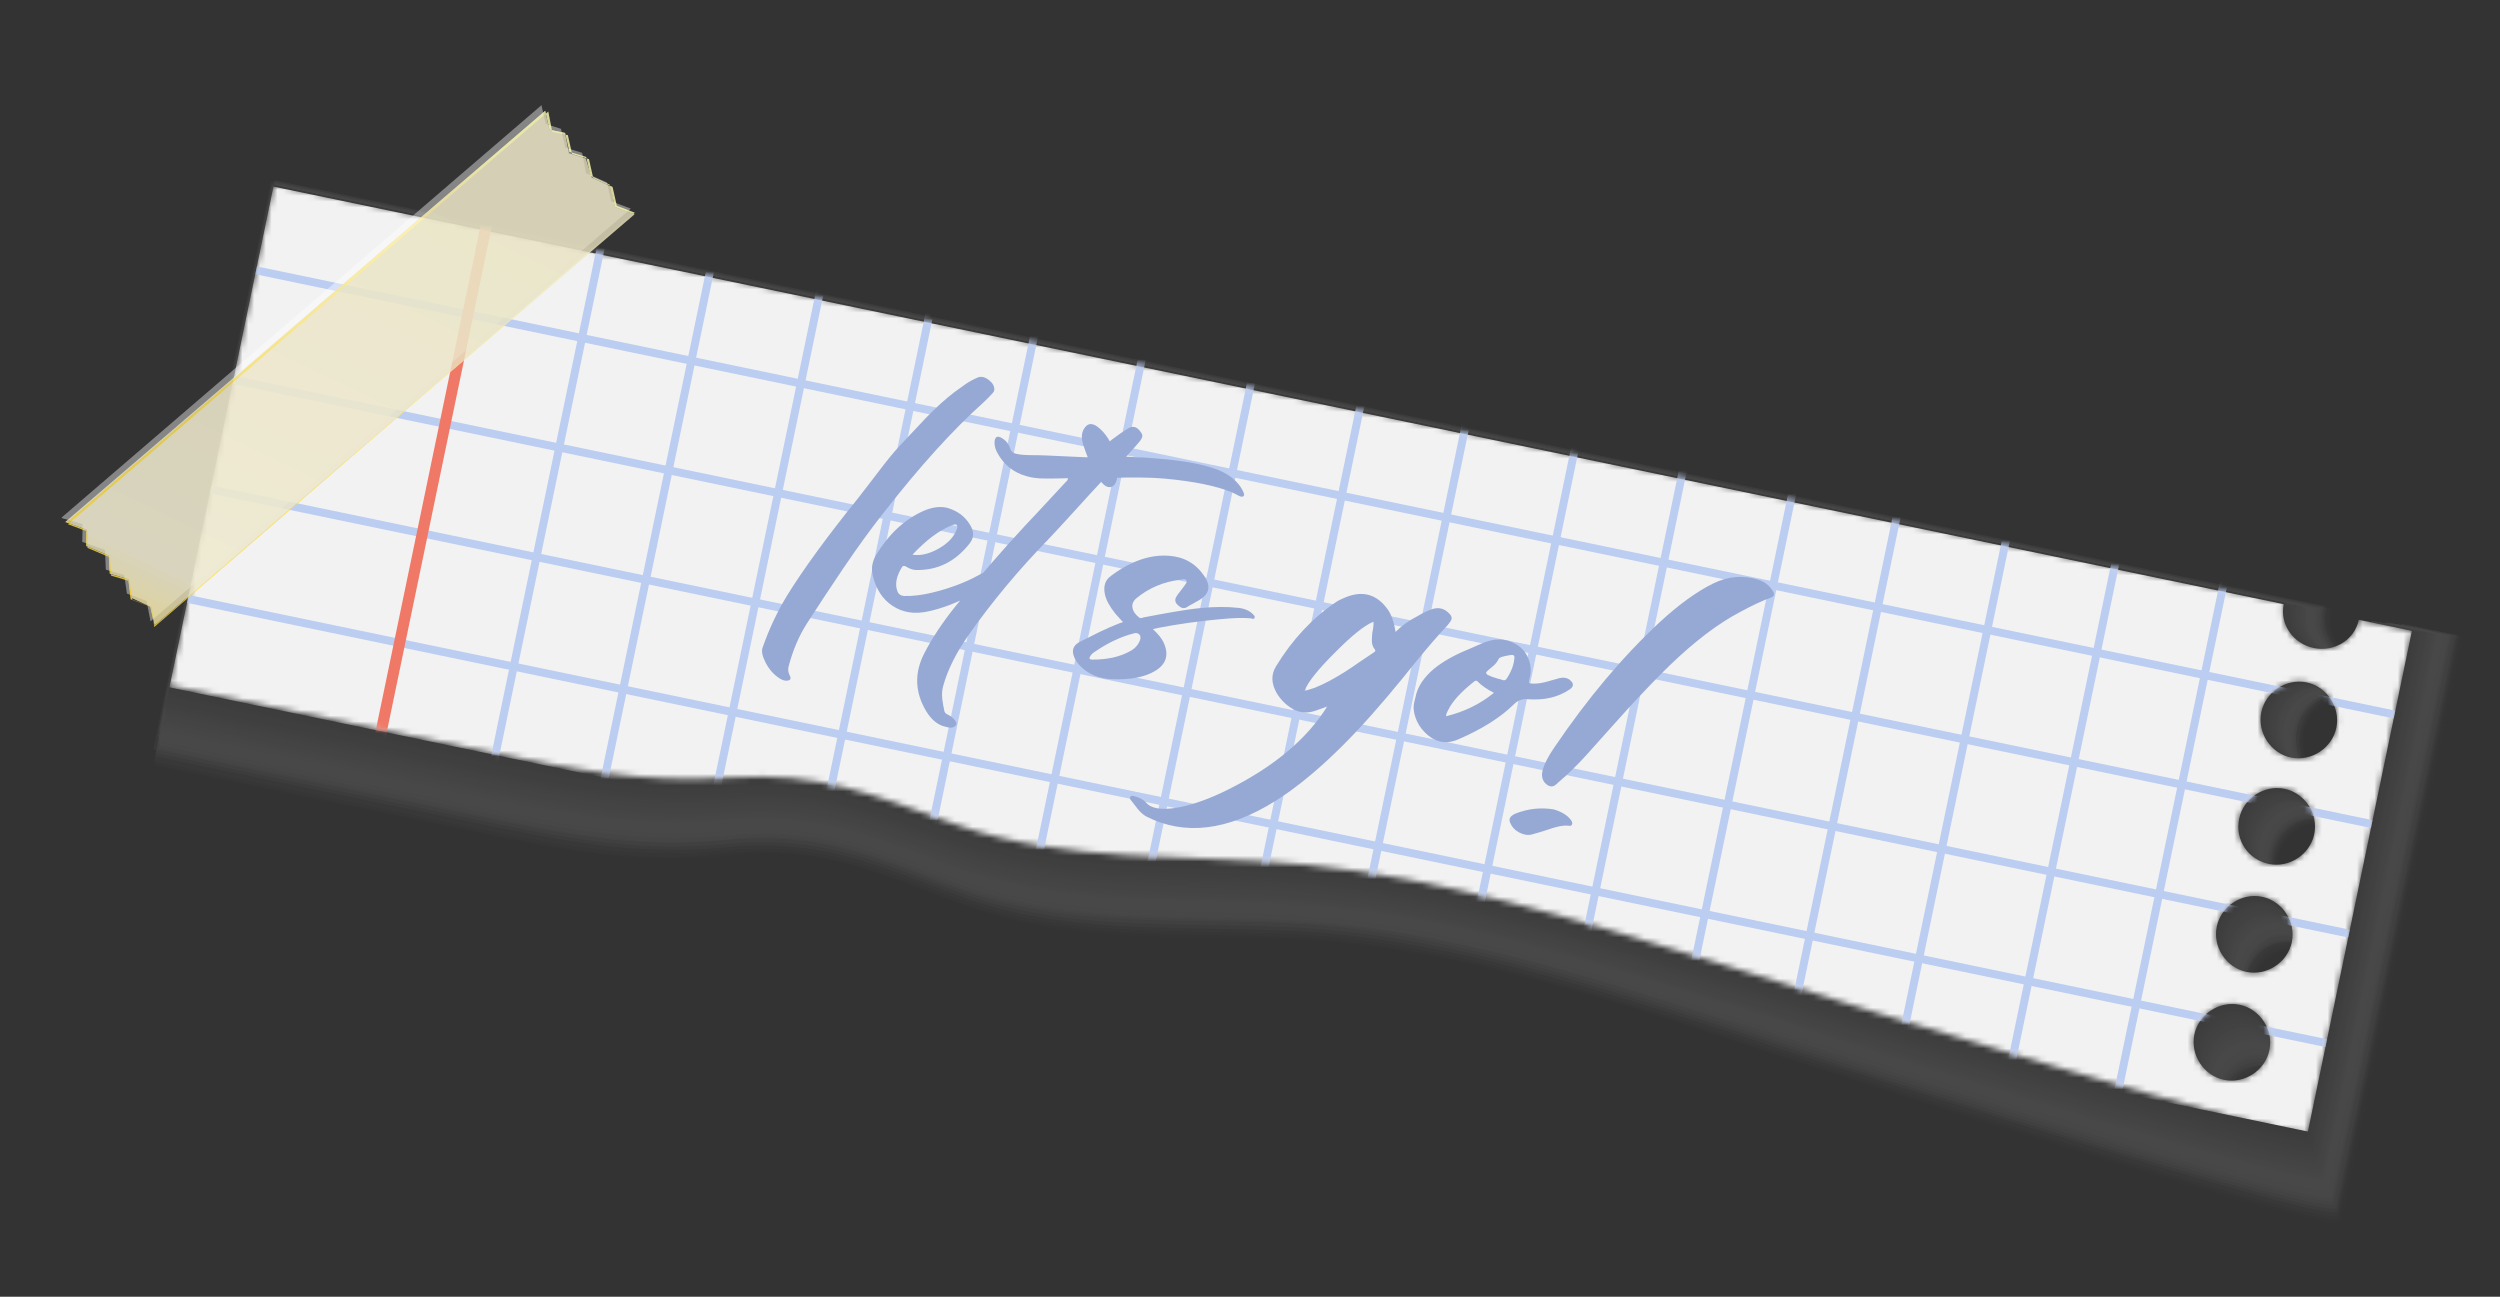 <?xml version="1.0" encoding="UTF-8"?> <svg xmlns="http://www.w3.org/2000/svg" width="428" height="222" viewBox="0 0 428 222" fill="none"><rect x="0" y="0" width="428" height="222" fill="#333333" stroke="none"/><g clip-path="url(#clip0_37_450)"><g opacity="0.15"><path opacity="0.038" d="M399.586 134.57C403.332 135.348 407 132.477 407.834 128.459C408.725 124.173 406.449 120.347 402.702 119.568C398.955 118.79 395.288 121.661 394.453 125.679C393.886 129.753 396.107 133.847 399.586 134.57ZM395.134 156.001C398.881 156.779 402.548 153.908 403.383 149.89C404.273 145.604 401.997 141.777 398.25 140.999C394.503 140.221 390.836 143.092 390.002 147.11C389.379 151.452 391.655 155.278 395.134 156.001ZM399.173 104.304C398.338 108.322 400.614 112.149 404.361 112.927C407.84 113.65 411.451 111.046 412.554 107.084L421.653 108.974C421.653 108.974 400.897 208.895 400.841 209.163C400.229 212.11 315.254 184.398 308.998 182.26C304.56 180.78 299.854 179.243 295.416 177.762C272.689 170.247 249.639 162.944 225.743 161.054C205.115 159.563 183.596 162.359 164.248 154.707C149.494 149.127 140.093 144.66 124.639 146.48C109.242 148.032 96.34 145.631 81.085 142.462C78.141 141.851 26.758 131.177 26.758 131.177L47.569 30.988L399.228 104.036L399.173 104.304ZM386.119 199.398C389.866 200.176 393.533 197.305 394.368 193.287C395.203 189.269 392.982 185.175 389.236 184.396C385.489 183.618 381.822 186.489 380.987 190.507C380.152 194.526 382.64 198.675 386.119 199.398ZM390.627 177.699C394.373 178.478 398.041 175.607 398.875 171.588C399.766 167.302 397.49 163.476 393.743 162.698C389.996 161.92 386.329 164.791 385.494 168.809C384.927 172.883 387.148 176.977 390.627 177.699Z" fill="#F9F9F9"></path><path opacity="0.077" d="M399.374 134.246C403.121 135.025 406.788 132.154 407.622 128.135C408.457 124.117 406.237 120.023 402.49 119.245C398.743 118.467 395.076 121.338 394.241 125.356C393.619 129.698 395.895 133.524 399.374 134.246ZM394.866 155.945C398.613 156.723 402.28 153.852 403.115 149.834C403.95 145.816 401.729 141.722 397.983 140.943C394.236 140.165 390.569 143.036 389.734 147.054C389.167 151.128 391.387 155.222 394.866 155.945ZM398.905 104.249C398.07 108.267 400.346 112.093 404.093 112.871C407.572 113.594 411.184 110.991 412.286 107.028L421.118 108.863C421.118 108.863 400.473 208.248 400.417 208.516C399.805 211.462 314.83 183.751 308.519 181.881C304.08 180.4 299.374 178.864 294.936 177.383C272.209 169.868 249.159 162.565 225.264 160.675C204.635 159.184 183.172 161.712 163.768 154.328C149.014 148.748 139.825 144.604 124.16 146.1C108.974 147.976 96.128 145.307 80.606 142.083C77.662 141.472 26.278 130.798 26.278 130.798L46.978 31.145L398.905 104.249ZM385.963 198.807C389.71 199.585 393.377 196.714 394.212 192.696C395.046 188.677 392.826 184.583 389.079 183.805C385.332 183.027 381.665 185.898 380.831 189.916C380.263 193.99 382.484 198.084 385.963 198.807ZM390.415 177.376C394.161 178.154 397.829 175.283 398.663 171.265C399.498 167.247 397.278 163.153 393.531 162.374C389.784 161.596 386.117 164.467 385.282 168.485C384.448 172.504 386.936 176.653 390.415 177.376Z" fill="#F4F4F4"></path><path opacity="0.115" d="M399.106 134.191C402.853 134.969 406.465 132.366 407.355 128.08C408.19 124.062 405.969 119.968 402.222 119.189C398.476 118.411 394.864 121.014 393.974 125.3C393.083 129.586 395.359 133.413 399.106 134.191ZM394.654 155.622C398.401 156.4 402.013 153.797 402.903 149.511C403.738 145.492 401.517 141.398 397.771 140.62C394.024 139.842 390.412 142.445 389.522 146.731C388.687 150.749 390.908 154.843 394.654 155.622ZM398.37 104.137C397.535 108.156 399.811 111.982 403.29 112.704C406.769 113.427 410.381 110.824 411.216 106.806L420.85 108.807C420.85 108.807 400.317 207.657 400.261 207.924C399.649 210.871 314.674 183.16 308.362 181.29C303.924 179.809 299.218 178.273 294.78 176.792C271.997 169.544 249.003 161.973 225.375 160.139C204.747 158.649 183.284 161.176 163.879 153.792C149.126 148.213 139.936 144.068 124.271 145.565C108.873 147.117 95.972 144.716 80.717 141.547C77.773 140.936 26.389 130.262 26.389 130.262L46.978 31.145L398.37 104.137ZM385.807 198.215C389.553 198.994 393.165 196.39 394.055 192.104C394.89 188.086 392.67 183.992 388.923 183.214C385.176 182.435 381.565 185.039 380.674 189.325C379.84 193.343 382.06 197.437 385.807 198.215ZM390.258 176.785C394.005 177.563 397.617 174.96 398.507 170.674C399.342 166.655 397.121 162.561 393.375 161.783C389.628 161.005 386.016 163.608 385.126 167.894C384.236 172.18 386.512 176.006 390.258 176.785Z" fill="#EEEEEE"></path><path opacity="0.154" d="M398.894 133.867C402.641 134.646 406.253 132.043 407.143 127.756C407.978 123.738 405.757 119.644 402.01 118.866C398.264 118.088 394.652 120.691 393.762 124.977C392.871 129.263 395.147 133.089 398.894 133.867ZM394.442 155.298C398.189 156.076 401.801 153.473 402.691 149.187C403.526 145.169 401.305 141.075 397.559 140.297C393.812 139.518 390.2 142.121 389.31 146.408C388.475 150.426 390.696 154.52 394.442 155.298ZM398.102 104.082C397.267 108.1 399.543 111.926 403.023 112.649C406.769 113.427 410.381 110.824 411.216 106.806L420.583 108.752C420.583 108.752 400.16 207.065 400.105 207.333C399.548 210.012 314.785 182.624 308.474 180.754C304.035 179.273 299.329 177.737 294.891 176.256C272.109 169.009 249.382 161.493 225.486 159.603C204.858 158.113 183.395 160.641 163.991 153.256C149.237 147.677 140.048 143.532 124.382 145.029C108.985 146.581 96.138 143.912 80.884 140.744C77.94 140.132 26.556 129.459 26.556 129.459L47.034 30.877L398.158 103.814L398.102 104.082ZM385.65 197.624C389.397 198.402 393.009 195.799 393.899 191.513C394.734 187.495 392.513 183.401 388.767 182.622C385.02 181.844 381.408 184.447 380.518 188.733C379.683 192.752 381.904 196.846 385.65 197.624ZM390.046 176.461C393.526 177.184 397.193 174.313 398.028 170.294C398.862 166.276 396.642 162.182 392.895 161.404C389.148 160.626 385.537 163.229 384.646 167.515C384.079 171.589 386.3 175.683 390.046 176.461Z" fill="#E9E9E9"></path><path opacity="0.192" d="M398.359 133.756C402.106 134.535 405.718 131.931 406.552 127.913C407.387 123.895 405.111 120.069 401.364 119.29C397.617 118.512 394.006 121.115 393.171 125.134C392.604 129.207 394.88 133.034 398.359 133.756ZM393.963 154.919C397.71 155.697 401.322 153.094 402.156 149.076C402.991 145.058 400.715 141.232 396.968 140.453C393.545 139.463 389.933 142.066 389.098 146.084C388.264 150.102 390.484 154.196 393.963 154.919ZM397.835 104.026C397 108.045 399.276 111.871 402.755 112.593C406.234 113.316 409.846 110.713 410.681 106.695L420.315 108.696C420.315 108.696 400.004 206.474 399.949 206.742C399.392 209.421 314.574 182.301 308.318 180.163C303.879 178.682 299.173 177.146 294.735 175.665C271.953 168.417 249.226 160.902 225.33 159.012C204.702 157.522 183.239 160.049 164.102 152.721C149.348 147.141 140.159 142.997 124.494 144.493C109.096 146.045 96.25 143.377 80.996 140.208C78.052 139.597 26.668 128.923 26.668 128.923L47.034 30.877L397.89 103.758L397.835 104.026ZM385.227 196.977C388.973 197.755 392.585 195.152 393.42 191.134C394.254 187.116 391.978 183.289 388.232 182.511C384.485 181.733 380.873 184.336 380.039 188.354C379.471 192.428 381.748 196.254 385.227 196.977ZM389.623 175.814C393.37 176.592 396.981 173.989 397.816 169.971C398.651 165.953 396.374 162.127 392.628 161.348C388.881 160.57 385.269 163.173 384.435 167.191C383.868 171.265 386.144 175.091 389.623 175.814Z" fill="#E3E3E3"></path><path opacity="0.231" d="M398.147 133.433C401.894 134.211 405.238 131.552 406.073 127.534C406.907 123.516 404.631 119.69 401.152 118.967C397.405 118.189 394.061 120.847 393.227 124.866C392.392 128.884 394.668 132.71 398.147 133.433ZM393.751 154.596C397.498 155.374 400.842 152.715 401.677 148.697C402.511 144.679 400.235 140.853 396.756 140.13C393.009 139.352 389.665 142.01 388.831 146.029C388.052 149.779 390.272 153.873 393.751 154.596ZM397.511 104.239C396.677 108.257 398.953 112.083 402.432 112.806C405.911 113.528 409.523 110.925 410.357 106.907L419.724 108.853C419.724 108.853 399.58 205.827 399.525 206.095C398.968 208.774 314.15 181.654 307.894 179.516C303.455 178.035 298.75 176.499 294.311 175.018C271.529 167.77 248.802 160.255 224.906 158.365C204.278 156.875 182.815 159.402 163.678 152.074C148.925 146.494 139.735 142.35 124.07 143.846C108.94 145.454 95.826 142.73 80.572 139.561C77.628 138.95 26.244 128.276 26.244 128.276L46.443 31.034L397.567 103.971L397.511 104.239ZM385.07 196.386C388.817 197.164 392.161 194.505 392.996 190.487C393.831 186.469 391.554 182.643 388.075 181.92C384.329 181.142 380.985 183.8 380.15 187.819C379.315 191.837 381.591 195.663 385.07 196.386ZM389.411 175.491C393.158 176.269 396.502 173.61 397.336 169.592C398.171 165.574 395.895 161.748 392.416 161.025C388.669 160.247 385.325 162.905 384.49 166.924C383.656 170.942 385.932 174.768 389.411 175.491Z" fill="#DDDDDD"></path><path opacity="0.269" d="M397.88 133.377C401.626 134.155 404.97 131.497 405.805 127.478C406.64 123.46 404.364 119.634 400.885 118.911C397.138 118.133 393.794 120.792 392.959 124.81C392.124 128.828 394.401 132.654 397.88 133.377ZM393.539 154.272C397.286 155.05 400.63 152.392 401.465 148.373C402.299 144.355 400.023 140.529 396.544 139.806C392.797 139.028 389.453 141.687 388.619 145.705C387.784 149.723 390.06 153.549 393.539 154.272ZM397.244 104.183C396.409 108.201 398.685 112.027 402.164 112.75C405.644 113.473 409.255 110.87 410.09 106.851L419.457 108.797C419.457 108.797 399.424 205.235 399.369 205.503C398.812 208.182 314.261 181.118 308.005 178.98C303.567 177.499 298.861 175.963 294.423 174.482C271.64 167.234 248.913 159.719 225.23 158.153C204.601 156.662 183.194 158.922 164.002 151.861C149.248 146.282 140.059 142.137 124.661 143.689C109.531 145.297 96.417 142.573 81.163 139.404C78.219 138.793 27.102 128.175 27.102 128.175L47.191 31.468L397.244 104.183ZM384.914 195.794C388.661 196.572 392.005 193.914 392.84 189.895C393.674 185.877 391.398 182.051 387.919 181.328C384.172 180.55 380.828 183.209 379.994 187.227C379.159 191.245 381.435 195.071 384.914 195.794ZM389.255 174.899C393.001 175.677 396.345 173.019 397.18 169C398.015 164.982 395.739 161.156 392.259 160.433C388.513 159.655 385.169 162.314 384.334 166.332C383.499 170.35 385.775 174.176 389.255 174.899Z" fill="#D8D8D8"></path><path opacity="0.308" d="M397.612 133.321C401.091 134.044 404.703 131.441 405.538 127.423C406.372 123.404 404.096 119.578 400.617 118.856C397.138 118.133 393.526 120.736 392.692 124.754C391.645 128.449 393.865 132.543 397.612 133.321ZM393.327 153.949C396.806 154.671 400.418 152.068 401.253 148.05C402.088 144.032 399.811 140.205 396.332 139.483C392.853 138.76 389.242 141.363 388.407 145.381C387.304 149.344 389.581 153.17 393.327 153.949ZM396.709 104.072C395.874 108.09 398.206 111.648 401.685 112.371C405.164 113.094 408.776 110.49 409.555 106.74L419.189 108.741C419.189 108.741 399.268 204.644 399.212 204.912C398.656 207.591 314.105 180.526 307.849 178.389C303.411 176.908 298.705 175.371 294.211 174.158C271.428 166.911 248.645 159.663 225.018 157.829C204.389 156.339 183.25 158.654 163.845 151.27C149.092 145.69 139.902 141.546 124.505 143.098C109.43 144.438 96.528 142.037 81.274 138.868C78.33 138.257 27.214 127.639 27.214 127.639L47.191 31.468L396.709 104.072ZM384.758 195.203C388.237 195.925 391.849 193.322 392.683 189.304C393.518 185.286 391.242 181.46 387.763 180.737C384.284 180.014 380.672 182.617 379.837 186.636C378.735 190.598 381.011 194.424 384.758 195.203ZM389.043 174.576C392.522 175.298 396.133 172.695 396.968 168.677C397.803 164.659 395.527 160.833 392.048 160.11C388.568 159.387 384.957 161.99 384.122 166.009C383.02 169.971 385.296 173.797 389.043 174.576Z" fill="#D2D2D2"></path><path opacity="0.346" d="M397.4 132.998C400.879 133.721 404.491 131.118 405.326 127.099C406.16 123.081 403.884 119.255 400.405 118.532C396.926 117.81 393.314 120.413 392.48 124.431C391.377 128.394 393.653 132.22 397.4 132.998ZM393.115 153.625C396.595 154.348 400.206 151.745 401.041 147.727C401.876 143.708 399.599 139.882 396.12 139.159C392.641 138.437 389.03 141.04 388.195 145.058C387.093 149.021 389.369 152.847 393.115 153.625ZM396.441 104.016C395.606 108.034 397.938 111.593 401.417 112.315C404.896 113.038 408.508 110.435 409.287 106.685L418.922 108.686C418.922 108.686 399.112 204.053 399.056 204.321C398.499 207 313.949 179.935 307.637 178.065C303.199 176.584 298.76 175.104 293.999 173.835C271.484 166.643 248.434 159.34 224.806 157.506C204.233 155.747 183.038 158.331 163.634 150.947C148.88 145.367 139.69 141.223 124.293 142.775C109.218 144.114 96.317 141.714 81.062 138.545C78.118 137.934 27.002 127.316 27.002 127.316L46.867 31.681L396.385 104.284L396.441 104.016ZM384.602 194.612C388.081 195.334 391.692 192.731 392.527 188.713C393.362 184.695 391.086 180.868 387.606 180.146C384.127 179.423 380.516 182.026 379.681 186.044C378.579 190.007 380.855 193.833 384.602 194.612ZM388.831 174.252C392.31 174.975 395.921 172.372 396.756 168.354C397.591 164.335 395.315 160.509 391.836 159.787C388.356 159.064 384.745 161.667 383.91 165.685C382.808 169.648 385.084 173.474 388.831 174.252Z" fill="#CCCCCC"></path><path opacity="0.385" d="M396.864 132.887C400.343 133.609 403.955 131.006 404.789 126.988C405.624 122.97 403.348 119.144 399.869 118.421C396.39 117.698 392.778 120.301 391.943 124.32C391.109 128.338 393.385 132.164 396.864 132.887ZM392.635 153.246C396.114 153.969 399.726 151.366 400.56 147.347C401.395 143.329 399.119 139.503 395.64 138.78C392.161 138.058 388.549 140.661 387.714 144.679C386.88 148.697 389.156 152.523 392.635 153.246ZM396.173 103.96C395.394 107.711 397.67 111.537 401.149 112.26C404.628 112.982 408.24 110.379 409.019 106.629L418.385 108.575C418.385 108.575 398.687 203.406 398.631 203.674C398.075 206.352 313.791 179.344 307.48 177.474C303.041 175.993 298.603 174.512 293.841 173.244C271.327 166.052 248.276 158.749 224.648 156.914C204.076 155.156 182.88 157.739 163.744 150.411C148.99 144.831 139.801 140.687 124.403 142.239C109.329 143.579 96.427 141.178 81.172 138.009C78.228 137.398 27.112 126.78 27.112 126.78L46.867 31.681L396.117 104.228L396.173 103.96ZM384.177 193.964C387.656 194.687 391.267 192.084 392.102 188.066C392.937 184.048 390.661 180.221 387.182 179.499C383.703 178.776 380.091 181.379 379.256 185.397C378.422 189.416 380.698 193.242 384.177 193.964ZM388.406 173.605C391.885 174.328 395.497 171.725 396.331 167.707C397.166 163.688 394.89 159.862 391.411 159.139C387.932 158.417 384.32 161.02 383.485 165.038C382.651 169.056 384.927 172.883 388.406 173.605Z" fill="#C7C7C7"></path><path opacity="0.423" d="M396.652 132.563C400.131 133.286 403.743 130.683 404.522 126.933C405.357 122.914 403.025 119.356 399.546 118.633C396.067 117.911 392.455 120.514 391.676 124.264C390.897 128.015 393.173 131.841 396.652 132.563ZM392.423 152.923C395.902 153.645 399.514 151.042 400.293 147.292C401.128 143.274 398.851 139.448 395.372 138.725C391.893 138.002 388.282 140.605 387.447 144.623C386.668 148.374 388.944 152.2 392.423 152.923ZM395.905 103.905C395.126 107.655 397.402 111.482 400.881 112.204C404.36 112.927 407.972 110.324 408.751 106.573L418.118 108.519C418.118 108.519 398.53 202.815 398.475 203.082C397.918 205.761 313.635 178.753 307.323 176.883C302.885 175.402 298.447 173.921 293.685 172.652C271.17 165.46 248.388 158.213 224.492 156.323C203.92 154.565 182.78 156.88 163.588 149.82C148.834 144.24 139.645 140.095 124.247 141.648C109.172 142.987 96.271 140.587 81.016 137.418C78.072 136.807 26.956 126.188 26.956 126.188L46.599 31.625L395.849 104.173L395.905 103.905ZM383.965 193.641C387.444 194.364 391.056 191.761 391.89 187.742C392.725 183.724 390.393 180.166 386.914 179.443C383.435 178.721 379.823 181.324 379.044 185.074C378.21 189.092 380.486 192.918 383.965 193.641ZM388.194 173.282C391.673 174.005 395.285 171.402 396.064 167.651C396.898 163.633 394.622 159.807 391.143 159.084C387.664 158.361 384.052 160.964 383.218 164.983C382.439 168.733 384.715 172.559 388.194 173.282Z" fill="#C1C1C1"></path><path opacity="0.462" d="M396.385 132.508C399.864 133.23 403.475 130.627 404.254 126.877C405.089 122.859 402.757 119.3 399.278 118.578C395.799 117.855 392.187 120.458 391.408 124.209C390.629 127.959 392.905 131.785 396.385 132.508ZM392.211 152.599C395.69 153.322 399.302 150.719 400.081 146.968C400.86 143.218 398.584 139.392 395.105 138.669C391.626 137.946 388.014 140.55 387.235 144.3C386.456 148.05 388.732 151.876 392.211 152.599ZM395.637 103.849C394.858 107.6 397.135 111.426 400.614 112.149C404.093 112.871 407.649 110.536 408.483 106.518L417.85 108.464C417.85 108.464 398.43 201.955 398.374 202.223C397.818 204.902 313.479 178.161 307.223 176.023C302.784 174.542 298.346 173.062 293.585 171.793C271.07 164.601 248.287 157.354 224.659 155.519C204.354 153.817 182.947 156.076 163.755 149.016C149.001 143.436 139.756 139.56 124.414 140.844C109.339 142.184 96.438 139.783 81.183 136.614C78.239 136.003 27.39 125.44 27.39 125.44L46.867 31.681L395.582 104.117L395.637 103.849ZM383.809 193.05C387.288 193.772 390.899 191.169 391.734 187.151C392.569 183.133 390.237 179.575 386.758 178.852C383.279 178.129 379.667 180.732 378.888 184.483C378.053 188.501 380.329 192.327 383.809 193.05ZM388.038 172.69C391.517 173.413 395.128 170.81 395.907 167.06C396.742 163.041 394.41 159.483 390.931 158.76C387.452 158.038 383.84 160.641 383.061 164.391C382.282 168.142 384.559 171.968 388.038 172.69Z" fill="#BCBCBC"></path><path opacity="0.5" d="M396.173 132.184C399.652 132.907 403.264 130.304 404.043 126.554C404.822 122.803 402.546 118.977 399.066 118.254C395.587 117.532 391.976 120.135 391.197 123.885C390.15 127.58 392.426 131.406 396.173 132.184ZM391.999 152.276C395.479 152.998 399.09 150.395 399.869 146.645C400.648 142.895 398.372 139.068 394.893 138.346C391.414 137.623 387.802 140.226 387.023 143.976C385.977 147.671 388.253 151.497 391.999 152.276ZM395.047 104.006C394.268 107.756 396.544 111.583 400.023 112.305C403.502 113.028 407.058 110.693 407.893 106.675L417.26 108.62C417.26 108.62 397.951 201.576 397.895 201.844C397.338 204.523 313 177.782 307.011 175.7C302.573 174.219 298.134 172.738 293.373 171.47C270.858 164.278 248.075 157.03 224.447 155.196C204.142 153.493 182.735 155.753 163.543 148.692C148.789 143.113 139.544 139.236 124.202 140.52C109.128 141.86 96.226 139.46 80.971 136.291C78.028 135.679 27.179 125.117 27.179 125.117L46.544 31.893L394.991 104.274L395.047 104.006ZM383.652 192.458C387.132 193.181 390.743 190.578 391.522 186.828C392.301 183.077 390.025 179.251 386.546 178.528C383.067 177.806 379.455 180.409 378.676 184.159C377.897 187.91 379.906 191.68 383.652 192.458ZM387.826 172.367C391.305 173.09 394.917 170.487 395.696 166.736C396.475 162.986 394.199 159.16 390.72 158.437C387.24 157.714 383.629 160.317 382.85 164.068C381.803 167.763 384.079 171.589 387.826 172.367Z" fill="#B6B6B6"></path><path opacity="0.538" d="M395.905 132.129C399.384 132.851 402.996 130.248 403.775 126.498C404.554 122.748 402.278 118.921 398.799 118.199C395.32 117.476 391.708 120.079 390.929 123.829C389.882 127.524 392.158 131.35 395.905 132.129ZM391.787 151.952C395.267 152.675 398.878 150.072 399.657 146.321C400.436 142.571 398.16 138.745 394.681 138.022C391.202 137.299 387.59 139.903 386.811 143.653C385.765 147.348 388.041 151.174 391.787 151.952ZM394.779 103.95C394 107.701 396.332 111.259 399.811 111.982C403.29 112.704 406.846 110.369 407.625 106.619L416.992 108.565C416.992 108.565 397.794 200.985 397.739 201.253C397.182 203.931 313.111 177.246 306.855 175.108C302.416 173.628 297.978 172.147 293.484 170.934C270.969 163.742 248.187 156.494 224.559 154.66C204.254 152.957 182.846 155.217 163.654 148.157C148.9 142.577 139.923 138.756 124.581 140.04C109.507 141.38 96.661 138.711 81.406 135.543C78.462 134.931 27.613 124.369 27.613 124.369L46.867 31.681L394.779 103.95ZM383.496 191.867C386.975 192.59 390.587 189.987 391.366 186.236C392.145 182.486 389.869 178.66 386.39 177.937C382.911 177.214 379.299 179.817 378.52 183.568C377.473 187.263 379.749 191.089 383.496 191.867ZM387.67 171.776C391.149 172.498 394.76 169.895 395.539 166.145C396.318 162.394 394.042 158.568 390.563 157.846C387.084 157.123 383.472 159.726 382.693 163.476C381.591 167.439 383.923 170.997 387.67 171.776Z" fill="#B0B0B0"></path><path opacity="0.577" d="M395.426 131.75C398.905 132.472 402.516 129.869 403.295 126.119C404.074 122.368 401.798 118.542 398.319 117.82C394.84 117.097 391.228 119.7 390.449 123.45C389.615 127.469 391.947 131.027 395.426 131.75ZM391.308 151.573C394.787 152.296 398.399 149.693 399.178 145.942C399.957 142.192 397.681 138.366 394.201 137.643C390.722 136.92 387.111 139.524 386.332 143.274C385.553 147.024 387.829 150.85 391.308 151.573ZM394.512 103.895C393.733 107.645 396.064 111.204 399.543 111.926C403.023 112.649 406.579 110.314 407.358 106.563L416.724 108.509C416.724 108.509 397.638 200.393 397.582 200.661C397.026 203.34 312.954 176.655 306.643 174.785C302.204 173.304 297.766 171.823 293.272 170.61C270.757 163.418 247.975 156.171 224.347 154.337C204.042 152.634 182.902 154.949 163.766 147.621C149.012 142.041 140.034 138.22 124.692 139.504C109.618 140.844 96.772 138.176 81.785 135.063C78.841 134.451 27.992 123.889 27.992 123.889L47.135 31.736L394.512 103.895ZM383.072 191.22C386.551 191.943 390.163 189.34 390.942 185.589C391.721 181.839 389.445 178.013 385.966 177.29C382.487 176.567 378.875 179.17 378.096 182.921C377.317 186.671 379.593 190.497 383.072 191.22ZM387.19 171.397C390.669 172.119 394.281 169.516 395.06 165.766C395.839 162.015 393.563 158.189 390.084 157.467C386.604 156.744 382.993 159.347 382.214 163.097C381.435 166.848 383.711 170.674 387.19 171.397Z" fill="#ABABAB"></path><path opacity="0.615" d="M395.158 131.694C398.637 132.417 402.193 130.081 403.028 126.063C403.807 122.313 401.531 118.487 398.052 117.764C394.572 117.041 391.017 119.377 390.182 123.395C389.403 127.145 391.679 130.971 395.158 131.694ZM391.096 151.25C394.575 151.972 398.131 149.637 398.966 145.619C399.745 141.868 397.469 138.042 393.989 137.32C390.51 136.597 386.954 138.932 386.12 142.95C385.285 146.969 387.617 150.527 391.096 151.25ZM394.244 103.839C393.465 107.59 395.797 111.148 399.276 111.871C402.755 112.593 406.311 110.258 407.09 106.508L416.457 108.453C416.457 108.453 397.482 199.802 397.426 200.07C396.869 202.749 312.798 176.063 306.754 174.249C302.316 172.768 297.822 171.555 293.383 170.074C270.869 162.883 248.086 155.635 224.726 153.856C204.421 152.154 183.337 154.201 164.144 147.141C149.335 141.829 140.413 137.74 125.071 139.024C109.997 140.364 97.151 137.696 82.164 134.582C79.22 133.971 28.371 123.408 28.371 123.408L47.402 31.792L394.244 103.839ZM382.916 190.629C386.395 191.351 389.951 189.016 390.786 184.998C391.62 180.98 389.289 177.421 385.809 176.699C382.33 175.976 378.719 178.579 377.94 182.329C377.161 186.08 379.437 189.906 382.916 190.629ZM386.978 171.073C390.457 171.796 394.013 169.461 394.848 165.442C395.627 161.692 393.351 157.866 389.872 157.143C386.393 156.42 382.837 158.756 382.002 162.774C381.223 166.524 383.499 170.35 386.978 171.073Z" fill="#A5A5A5"></path><path opacity="0.654" d="M394.946 131.371C398.425 132.093 401.981 129.758 402.816 125.74C403.595 121.989 401.319 118.163 397.84 117.441C394.361 116.718 390.805 119.053 389.97 123.071C389.135 127.09 391.199 130.592 394.946 131.371ZM390.884 150.926C394.363 151.649 397.919 149.314 398.754 145.295C399.477 141.813 397.201 137.987 393.722 137.264C390.243 136.541 386.687 138.876 385.852 142.895C385.073 146.645 387.137 150.148 390.884 150.926ZM393.976 103.784C393.197 107.534 395.529 111.092 399.008 111.815C402.487 112.538 406.043 110.202 406.822 106.452L415.922 108.342L397.058 199.155C396.501 201.834 312.697 175.204 306.386 173.334C301.947 171.853 297.453 170.64 293.015 169.16C270.5 161.968 247.93 155.044 224.357 152.942C204.052 151.239 182.968 153.286 163.776 146.226C149.234 140.97 140.045 136.825 124.703 138.109C109.628 139.449 96.782 136.781 81.796 133.668C78.852 133.056 28.27 122.549 28.27 122.549L47.135 31.736L393.976 103.784ZM382.76 190.037C386.239 190.76 389.795 188.425 390.629 184.406C391.408 180.656 389.132 176.83 385.653 176.107C382.174 175.385 378.618 177.72 377.783 181.738C376.949 185.756 379.013 189.259 382.76 190.037ZM386.822 170.482C390.301 171.204 393.857 168.869 394.692 164.851C395.471 161.1 393.194 157.274 389.715 156.552C386.236 155.829 382.68 158.164 381.846 162.182C381.011 166.201 383.075 169.703 386.822 170.482Z" fill="#A0A0A0"></path><path opacity="0.692" d="M394.678 131.315C398.158 132.038 401.714 129.702 402.493 125.952C403.272 122.202 400.94 118.643 397.461 117.921C393.982 117.198 390.426 119.533 389.647 123.284C388.656 126.711 390.932 130.537 394.678 131.315ZM390.672 150.603C394.151 151.325 397.707 148.99 398.486 145.24C399.265 141.489 396.933 137.931 393.454 137.208C389.975 136.486 386.419 138.821 385.64 142.571C384.593 146.266 386.925 149.824 390.672 150.603ZM393.441 103.672C392.662 107.423 394.994 110.981 398.473 111.704C401.952 112.426 405.508 110.091 406.287 106.341L415.654 108.287C415.654 108.287 396.957 198.296 396.901 198.564C396.345 201.243 312.541 174.613 306.229 172.743C301.791 171.262 297.297 170.049 292.859 168.568C270.344 161.376 247.773 154.452 224.201 152.35C203.896 150.647 182.812 152.695 163.62 145.634C149.078 140.378 139.889 136.234 124.547 137.518C109.528 138.59 96.626 136.189 81.639 133.076C78.695 132.465 28.114 121.958 28.114 121.958L46.867 31.681L393.441 103.672ZM382.603 189.446C386.082 190.169 389.638 187.833 390.417 184.083C391.196 180.333 388.865 176.774 385.386 176.052C381.906 175.329 378.35 177.664 377.571 181.415C376.525 185.109 378.856 188.668 382.603 189.446ZM386.61 170.158C390.089 170.881 393.645 168.546 394.424 164.795C395.203 161.045 392.871 157.487 389.392 156.764C385.913 156.041 382.357 158.377 381.578 162.127C380.587 165.554 382.863 169.38 386.61 170.158Z" fill="#9A9A9A"></path><path opacity="0.731" d="M394.199 130.936C397.678 131.659 401.234 129.323 402.013 125.573C402.792 121.823 400.46 118.264 396.981 117.542C393.502 116.819 389.946 119.154 389.167 122.905C388.388 126.655 390.72 130.213 394.199 130.936ZM390.192 150.224C393.671 150.946 397.227 148.611 398.006 144.861C398.785 141.11 396.454 137.552 392.975 136.829C389.495 136.107 385.939 138.442 385.16 142.192C384.381 145.943 386.713 149.501 390.192 150.224ZM393.173 103.617C392.394 107.367 394.726 110.926 398.205 111.648C401.684 112.371 405.24 110.036 406.019 106.285L415.386 108.231C415.386 108.231 396.801 197.705 396.745 197.972C396.188 200.651 312.329 174.289 306.073 172.152C301.635 170.671 297.141 169.458 292.702 167.977C270.188 160.785 247.617 153.861 224.045 151.759C203.74 150.056 182.656 152.104 163.463 145.043C148.922 139.787 139.732 135.643 124.39 136.927C109.371 137.999 96.737 135.654 81.483 132.485C78.539 131.873 27.958 121.366 27.958 121.366L46.599 31.625L393.173 103.617ZM382.179 188.799C385.658 189.522 389.214 187.186 389.993 183.436C390.772 179.686 388.441 176.127 384.962 175.405C381.482 174.682 377.926 177.017 377.147 180.768C376.368 184.518 378.7 188.076 382.179 188.799ZM386.186 169.511C389.665 170.234 393.221 167.899 394 164.148C394.779 160.398 392.447 156.84 388.968 156.117C385.489 155.394 381.933 157.73 381.154 161.48C380.375 165.23 382.707 168.789 386.186 169.511Z" fill="#949494"></path><path opacity="0.769" d="M393.931 130.88C397.678 131.659 401.022 129 401.745 125.517C402.524 121.767 400.193 118.209 396.713 117.486C393.234 116.763 389.678 119.099 388.899 122.849C388.176 126.332 390.452 130.158 393.931 130.88ZM389.98 149.9C393.727 150.678 397.015 148.288 397.794 144.537C398.574 140.787 396.242 137.229 392.763 136.506C389.283 135.783 385.728 138.118 384.948 141.869C384.169 145.619 386.501 149.177 389.98 149.9ZM392.85 103.829C392.071 107.58 394.459 110.87 397.938 111.593C401.417 112.315 404.973 109.98 405.696 106.498L415.063 108.443C415.063 108.443 396.589 197.381 396.533 197.649C396.032 200.06 312.117 173.966 306.129 171.884C301.69 170.403 297.196 169.19 292.758 167.709C270.243 160.517 247.673 153.593 224.368 151.547C204.063 149.844 182.979 151.891 164.054 144.886C149.513 139.63 140.323 135.486 124.981 136.77C109.962 137.842 97.328 135.497 82.074 132.328C79.13 131.717 28.549 121.21 28.549 121.21L47.079 32.004L392.85 103.829ZM382.023 188.208C385.77 188.986 389.058 186.595 389.837 182.845C390.616 179.094 388.284 175.536 384.805 174.813C381.326 174.091 377.77 176.426 376.991 180.176C376.212 183.927 378.544 187.485 382.023 188.208ZM385.974 169.188C389.721 169.966 393.009 167.575 393.788 163.825C394.567 160.075 392.503 156.572 388.756 155.794C385.277 155.071 381.721 157.406 380.942 161.157C380.163 164.907 382.495 168.465 385.974 169.188Z" fill="#8F8F8F"></path><path opacity="0.808" d="M393.719 130.557C397.198 131.28 400.754 128.944 401.533 125.194C402.312 121.444 399.981 117.885 396.502 117.163C393.022 116.44 389.466 118.775 388.687 122.526C387.908 126.276 390.24 129.834 393.719 130.557ZM389.768 149.577C393.247 150.299 396.803 147.964 397.582 144.214C398.362 140.463 396.03 136.905 392.551 136.182C389.072 135.46 385.516 137.795 384.736 141.545C383.957 145.296 386.289 148.854 389.768 149.577ZM392.583 103.774C391.859 107.256 394.191 110.814 397.67 111.537C401.149 112.26 404.705 109.925 405.429 106.442L414.528 108.332C414.528 108.332 396.165 196.734 396.109 197.002C395.608 199.413 311.961 173.375 305.649 171.505C301.211 170.024 296.717 168.811 292.279 167.33C269.708 160.406 247.193 153.214 223.888 151.168C203.583 149.465 182.555 151.244 163.575 144.507C149.033 139.251 139.844 135.107 124.502 136.391C109.483 137.463 96.849 135.118 81.594 131.949C78.65 131.338 28.069 120.831 28.069 120.831L46.488 32.161L392.527 104.041L392.583 103.774ZM381.811 187.884C385.29 188.607 388.846 186.272 389.625 182.521C390.404 178.771 388.072 175.213 384.593 174.49C381.114 173.767 377.558 176.102 376.779 179.853C376.056 183.335 378.332 187.161 381.811 187.884ZM385.817 168.596C389.297 169.319 392.853 166.984 393.632 163.234C394.411 159.483 392.079 155.925 388.6 155.202C385.121 154.48 381.565 156.815 380.786 160.565C380.007 164.316 382.338 167.874 385.817 168.596Z" fill="#898989"></path><path opacity="0.846" d="M393.452 130.501C396.931 131.224 400.487 128.889 401.266 125.138C402.045 121.388 399.713 117.83 396.234 117.107C392.755 116.384 389.199 118.72 388.42 122.47C387.641 126.22 389.705 129.723 393.452 130.501ZM389.556 149.253C393.035 149.976 396.591 147.641 397.371 143.89C398.15 140.14 395.818 136.582 392.339 135.859C388.86 135.136 385.304 137.472 384.525 141.222C383.745 144.972 385.81 148.475 389.556 149.253ZM392.315 103.718C391.592 107.201 393.923 110.759 397.402 111.481C400.882 112.204 404.438 109.869 405.161 106.386L414.26 108.277C414.26 108.277 396.008 196.143 395.953 196.411C395.452 198.822 311.805 172.783 305.493 170.913C301.054 169.432 296.561 168.22 292.122 166.739C269.819 159.87 247.037 152.623 223.732 150.576C203.427 148.873 182.666 150.709 163.418 143.916C148.877 138.66 139.632 134.783 124.613 135.855C109.594 136.927 96.96 134.582 81.973 131.469C79.029 130.857 28.448 120.351 28.448 120.351L46.756 32.217L392.259 103.986L392.315 103.718ZM381.655 187.293C385.134 188.016 388.69 185.68 389.469 181.93C390.248 178.18 387.916 174.621 384.437 173.899C380.958 173.176 377.402 175.511 376.623 179.262C375.844 183.012 377.908 186.515 381.655 187.293ZM385.605 168.273C389.085 168.996 392.641 166.661 393.42 162.91C394.199 159.16 391.867 155.602 388.388 154.879C384.909 154.156 381.353 156.491 380.574 160.242C379.795 163.992 381.859 167.495 385.605 168.273Z" fill="#838383"></path><path opacity="0.885" d="M393.24 130.178C396.719 130.901 400.275 128.565 401.054 124.815C401.833 121.065 399.501 117.506 396.022 116.784C392.543 116.061 388.987 118.396 388.208 122.147C387.429 125.897 389.493 129.4 393.24 130.178ZM389.345 148.93C392.824 149.652 396.38 147.317 397.159 143.567C397.938 139.817 395.606 136.258 392.127 135.536C388.648 134.813 385.092 137.148 384.313 140.898C383.534 144.649 385.598 148.152 389.345 148.93ZM392.048 103.663C391.324 107.145 393.656 110.703 397.135 111.426C400.614 112.149 404.17 109.813 404.894 106.331L413.993 108.221C413.993 108.221 395.908 195.284 395.852 195.551C395.351 197.962 311.704 171.924 305.66 170.11C301.222 168.629 296.728 167.416 292.289 165.935C269.986 159.067 247.472 151.875 223.899 149.773C203.594 148.07 182.833 149.905 163.641 142.845C149.099 137.588 139.855 133.712 124.836 134.784C109.817 135.856 97.183 133.511 82.196 130.397C79.252 129.786 28.939 119.335 28.939 119.335L47.079 32.004L392.048 103.663ZM381.499 186.702C384.978 187.424 388.534 185.089 389.313 181.339C390.092 177.588 387.76 174.03 384.281 173.307C380.802 172.585 377.246 174.92 376.467 178.67C375.42 182.365 377.752 185.923 381.499 186.702ZM385.394 167.95C388.873 168.672 392.429 166.337 393.208 162.587C393.987 158.836 391.655 155.278 388.176 154.555C384.697 153.833 381.141 156.168 380.362 159.918C379.315 163.613 381.647 167.171 385.394 167.95Z" fill="#7E7E7E"></path><path opacity="0.923" d="M392.705 130.067C396.184 130.789 399.74 128.454 400.463 124.972C401.187 121.489 398.855 117.931 395.376 117.208C391.897 116.485 388.341 118.821 387.617 122.303C386.894 125.786 389.226 129.344 392.705 130.067ZM388.865 148.551C392.344 149.273 395.9 146.938 396.624 143.456C397.347 139.973 395.015 136.415 391.536 135.692C388.057 134.969 384.501 137.305 383.778 140.787C383.054 144.27 385.386 147.828 388.865 148.551ZM391.512 103.551C390.789 107.034 393.121 110.592 396.6 111.315C400.079 112.037 403.635 109.702 404.358 106.22L413.458 108.11C413.458 108.11 395.484 194.636 395.428 194.904C394.928 197.315 311.548 171.333 305.236 169.463C300.798 167.982 296.304 166.769 291.866 165.288C269.563 158.42 246.992 151.496 223.687 149.449C203.382 147.746 182.622 149.581 163.429 142.521C148.888 137.265 139.643 133.388 124.624 134.46C109.605 135.532 97.027 132.919 82.04 129.806C79.096 129.194 28.782 118.743 28.782 118.743L46.812 31.948L391.512 103.551ZM381.075 186.054C384.554 186.777 388.11 184.442 388.833 180.959C389.557 177.477 387.225 173.919 383.746 173.196C380.267 172.473 376.711 174.808 375.987 178.291C375.264 181.773 377.596 185.332 381.075 186.054ZM384.97 167.303C388.449 168.025 392.005 165.69 392.728 162.207C393.452 158.725 391.12 155.167 387.641 154.444C384.162 153.721 380.606 156.057 379.882 159.539C379.159 163.022 381.491 166.58 384.97 167.303Z" fill="#787878"></path><path opacity="0.962" d="M392.493 129.743C395.972 130.466 399.528 128.131 400.251 124.648C400.975 121.166 398.643 117.607 395.164 116.885C391.685 116.162 388.129 118.497 387.405 121.98C386.682 125.462 389.014 129.02 392.493 129.743ZM388.653 148.227C392.132 148.95 395.688 146.615 396.412 143.132C397.135 139.65 394.803 136.091 391.324 135.369C387.845 134.646 384.289 136.981 383.566 140.464C382.787 144.214 385.174 147.504 388.653 148.227ZM391.245 103.496C390.522 106.978 392.853 110.536 396.332 111.259C399.812 111.982 403.368 109.647 404.091 106.164L413.19 108.054C413.19 108.054 395.328 194.045 395.272 194.313C394.771 196.724 311.336 171.009 305.08 168.871C300.642 167.39 296.148 166.177 291.709 164.697C269.406 157.828 246.891 150.636 223.587 148.59C203.282 146.887 182.521 148.722 163.596 141.717C149.055 136.461 140.077 132.64 124.791 133.656C109.772 134.728 97.194 132.115 82.207 129.002C79.263 128.391 28.949 117.939 28.949 117.939L46.867 31.681L391.301 103.228L391.245 103.496ZM380.918 185.463C384.398 186.186 387.954 183.851 388.677 180.368C389.4 176.886 387.069 173.327 383.589 172.605C380.11 171.882 376.554 174.217 375.831 177.7C375.108 181.182 377.439 184.74 380.918 185.463ZM384.758 166.979C388.237 167.702 391.793 165.367 392.517 161.884C393.24 158.402 390.908 154.843 387.429 154.121C383.95 153.398 380.394 155.733 379.671 159.216C378.947 162.698 381.279 166.256 384.758 166.979Z" fill="#737373"></path><path d="M392.224 129.687C395.703 130.41 399.259 128.075 399.983 124.592C400.706 121.11 398.374 117.552 394.895 116.829C391.416 116.106 387.86 118.441 387.137 121.924C386.413 125.406 388.745 128.965 392.224 129.687ZM388.44 147.904C391.919 148.626 395.475 146.291 396.199 142.809C396.922 139.326 394.59 135.768 391.111 135.045C387.632 134.322 384.076 136.658 383.353 140.14C382.574 143.89 384.961 147.181 388.44 147.904ZM390.976 103.44C390.253 106.922 392.64 110.213 396.12 110.935C399.599 111.658 403.099 109.591 403.822 106.108L412.922 107.998C412.922 107.998 395.171 193.454 395.115 193.722C394.614 196.132 311.179 170.418 305.19 168.335C300.752 166.855 296.258 165.642 291.82 164.161C269.517 157.292 246.946 150.368 223.697 148.054C203.715 146.139 182.687 147.918 163.707 141.181C149.165 135.925 140.188 132.104 124.901 133.121C109.882 134.192 97.304 131.58 82.317 128.466C79.373 127.855 29.06 117.404 29.06 117.404L46.866 31.68L391.032 103.172L390.976 103.44ZM380.761 184.872C384.24 185.594 387.796 183.259 388.52 179.777C389.243 176.294 386.911 172.736 383.432 172.013C379.953 171.29 376.397 173.626 375.674 177.108C374.95 180.591 377.282 184.149 380.761 184.872ZM384.601 166.388C388.08 167.11 391.636 164.775 392.359 161.293C393.083 157.81 390.751 154.252 387.272 153.529C383.793 152.806 380.237 155.142 379.513 158.624C378.79 162.107 381.122 165.665 384.601 166.388Z" fill="#6D6D6D"></path></g><mask id="mask0_37_450" style="mask-type:luminance" maskUnits="userSpaceOnUse" x="29" y="31" width="384" height="163"><path d="M390.976 103.44C390.253 106.922 392.64 110.213 396.12 110.935C399.599 111.658 403.099 109.591 403.822 106.108L412.922 107.998C412.922 107.998 395.171 193.454 395.115 193.722C394.614 196.132 311.179 170.418 305.19 168.335C300.752 166.855 296.258 165.642 291.82 164.161C269.517 157.292 246.946 150.368 223.697 148.054C203.715 146.139 182.687 147.918 163.707 141.181C149.165 135.925 140.188 132.104 124.901 133.121C109.882 134.192 97.304 131.58 82.317 128.466C79.373 127.855 29.06 117.404 29.06 117.404L46.866 31.68L391.032 103.172L390.976 103.44ZM380.761 184.872C384.24 185.594 387.796 183.259 388.52 179.777C389.243 176.294 386.911 172.736 383.432 172.013C379.953 171.29 376.397 173.626 375.674 177.108C374.95 180.591 377.282 184.149 380.761 184.872ZM384.601 166.388C388.08 167.11 391.636 164.775 392.359 161.293C393.083 157.81 390.751 154.252 387.272 153.529C383.793 152.806 380.237 155.142 379.513 158.624C378.79 162.107 381.122 165.665 384.601 166.388ZM388.44 147.904C391.919 148.626 395.475 146.291 396.199 142.809C396.922 139.326 394.59 135.768 391.111 135.045C387.632 134.322 384.076 136.658 383.353 140.14C382.574 143.89 384.961 147.181 388.44 147.904ZM392.224 129.687C395.703 130.41 399.259 128.075 399.983 124.592C400.706 121.11 398.374 117.552 394.895 116.829C391.416 116.106 387.86 118.441 387.137 121.924C386.413 125.406 388.745 128.965 392.224 129.687Z" fill="white"></path></mask><g mask="url(#mask0_37_450)"><path d="M390.976 103.44C390.253 106.922 392.64 110.213 396.12 110.936C399.599 111.658 403.099 109.591 403.822 106.108L412.922 107.999L395.115 193.722L29.004 117.672L46.811 31.948L390.976 103.44ZM380.761 184.872C384.24 185.594 387.796 183.259 388.52 179.777C389.243 176.294 386.911 172.736 383.432 172.013C379.953 171.291 376.397 173.626 375.674 177.108C374.95 180.591 377.282 184.149 380.761 184.872ZM384.601 166.388C388.08 167.11 391.636 164.775 392.359 161.293C393.083 157.81 390.751 154.252 387.272 153.529C383.793 152.806 380.237 155.142 379.513 158.624C378.79 162.107 381.122 165.665 384.601 166.388ZM388.44 147.904C391.919 148.626 395.475 146.291 396.199 142.809C396.922 139.326 394.59 135.768 391.111 135.045C387.632 134.322 384.076 136.658 383.353 140.14C382.574 143.891 384.961 147.181 388.44 147.904ZM392.224 129.687C395.703 130.41 399.259 128.075 399.983 124.592C400.706 121.11 398.374 117.552 394.895 116.829C391.416 116.106 387.86 118.442 387.137 121.924C386.413 125.407 388.745 128.965 392.224 129.687Z" fill="#F2F2F2"></path></g><mask id="mask1_37_450" style="mask-type:luminance" maskUnits="userSpaceOnUse" x="29" y="31" width="384" height="163"><path d="M390.976 103.44C390.253 106.922 392.64 110.213 396.12 110.935C399.599 111.658 403.099 109.591 403.822 106.108L412.922 107.998C412.922 107.998 395.171 193.454 395.115 193.722C394.614 196.132 311.179 170.418 305.19 168.335C300.752 166.855 296.258 165.642 291.82 164.161C269.517 157.292 246.946 150.368 223.697 148.054C203.715 146.139 182.687 147.918 163.707 141.181C149.165 135.925 140.188 132.104 124.901 133.121C109.882 134.192 97.304 131.58 82.317 128.466C79.373 127.855 29.06 117.404 29.06 117.404L46.866 31.68L391.032 103.172L390.976 103.44ZM380.761 184.872C384.24 185.594 387.796 183.259 388.52 179.777C389.243 176.294 386.911 172.736 383.432 172.013C379.953 171.29 376.397 173.626 375.674 177.108C374.95 180.591 377.282 184.149 380.761 184.872ZM384.601 166.388C388.08 167.11 391.636 164.775 392.359 161.293C393.083 157.81 390.751 154.252 387.272 153.529C383.793 152.806 380.237 155.142 379.513 158.624C378.79 162.107 381.122 165.665 384.601 166.388ZM388.44 147.904C391.919 148.626 395.475 146.291 396.199 142.809C396.922 139.326 394.59 135.768 391.111 135.045C387.632 134.322 384.076 136.658 383.353 140.14C382.574 143.89 384.961 147.181 388.44 147.904ZM392.224 129.687C395.703 130.41 399.259 128.075 399.983 124.592C400.706 121.11 398.374 117.552 394.895 116.829C391.416 116.106 387.86 118.441 387.137 121.924C386.413 125.406 388.745 128.965 392.224 129.687Z" fill="white"></path></mask><g mask="url(#mask1_37_450)"><path d="M43.973 45.611L410.084 121.661L409.806 123L43.695 46.95L43.973 45.611Z" fill="#BCCDF2"></path><path d="M40.078 64.362L406.188 140.412L405.91 141.752L39.799 65.702L40.078 64.362Z" fill="#BCCDF2"></path><path d="M36.182 83.114L402.293 159.164L402.015 160.504L35.904 84.454L36.182 83.114Z" fill="#BCCDF2"></path><path d="M32.287 101.866L398.398 177.916L398.119 179.256L32.008 103.206L32.287 101.866Z" fill="#BCCDF2"></path><path d="M329.422 62.43L330.761 62.708L301.88 201.74L300.542 201.462L329.422 62.43Z" fill="#BCCDF2"></path><path d="M348.156 66.321L349.494 66.599L320.614 205.631L319.276 205.354L348.156 66.321Z" fill="#BCCDF2"></path><path d="M366.89 70.213L368.228 70.491L339.348 209.523L338.01 209.245L366.89 70.213Z" fill="#BCCDF2"></path><path d="M385.356 74.049L386.694 74.327L357.814 213.359L356.476 213.081L385.356 74.049Z" fill="#BCCDF2"></path><path d="M255.558 47.087L256.896 47.364L228.016 186.397L226.678 186.119L255.558 47.087Z" fill="#BCCDF2"></path><path d="M274.292 50.978L275.63 51.256L246.75 190.288L245.411 190.01L274.292 50.978Z" fill="#BCCDF2"></path><path d="M292.759 54.814L294.097 55.092L265.216 194.124L263.878 193.846L292.759 54.814Z" fill="#BCCDF2"></path><path d="M311.492 58.705L312.83 58.983L283.95 198.015L282.612 197.737L311.492 58.705Z" fill="#BCCDF2"></path><path d="M181.694 31.743L183.032 32.021L154.152 171.053L152.814 170.775L181.694 31.743Z" fill="#BCCDF2"></path><path d="M200.16 35.579L201.498 35.857L172.617 174.889L171.279 174.611L200.16 35.579Z" fill="#BCCDF2"></path><path d="M218.894 39.471L220.232 39.748L191.352 178.781L190.014 178.503L218.894 39.471Z" fill="#BCCDF2"></path><path d="M237.627 43.362L238.966 43.64L210.085 182.672L208.747 182.394L237.627 43.362Z" fill="#BCCDF2"></path><path d="M107.562 16.344L108.9 16.622L80.02 155.654L78.682 155.376L107.562 16.344Z" fill="#BCCDF2"></path><path d="M126.296 20.235L127.634 20.513L98.753 159.546L97.415 159.268L126.296 20.235Z" fill="#BCCDF2"></path><path d="M145.03 24.127L146.368 24.405L117.488 163.437L116.15 163.159L145.03 24.127Z" fill="#BCCDF2"></path><path d="M163.763 28.018L165.101 28.296L136.221 167.328L134.883 167.051L163.763 28.018Z" fill="#BCCDF2"></path><path d="M83.139 34.465L85.013 34.854L65.091 130.756L63.218 130.367L83.139 34.465Z" fill="#F07866"></path></g><path opacity="0.4" d="M108.005 35.718L104.638 34.459L103.912 31.235L100.332 29.653L99.661 26.16L96.773 25.281L96.047 22.056L93.427 21.232L92.701 18.008L10.462 88.67L14.153 89.716L14.077 92.774L17.98 94.144L18.115 97.525L21.271 98.46L21.729 101.629L25.097 102.888L25.767 106.38L108.005 35.718Z" fill="white"></path><g opacity="0.8"><path d="M108.641 36.688L105.274 35.43L104.603 31.937L101.291 30.411L100.297 27.131L97.409 26.251L96.739 22.759L94.062 22.203L93.336 18.978L11.154 89.373L14.79 90.686L14.768 93.477L18.616 95.114L18.806 98.228L21.962 99.163L22.421 102.332L25.733 103.858L26.459 107.083L108.641 36.688Z" fill="url(#paint0_linear_37_450)"></path><path d="M26.403 107.351L108.697 36.42L105.597 35.217L104.871 31.993L101.559 30.466L100.833 27.242L97.944 26.362L97.218 23.138L94.542 22.582L93.872 19.089L11.634 89.752L15.001 91.01L14.98 93.8L18.828 95.438L19.018 98.551L22.174 99.486L22.633 102.655L26 103.914L26.403 107.351ZM108.374 36.633L26.459 107.083L25.733 103.858L22.365 102.6L21.962 99.163L18.806 98.228L18.616 95.114L14.768 93.477L14.79 90.687L11.422 89.428L93.336 18.978L94.062 22.203L96.739 22.759L97.465 25.983L100.353 26.863L101.079 30.087L104.391 31.614L105.274 35.43L108.374 36.633Z" fill="url(#paint1_linear_37_450)"></path></g><path d="M151.212 87.864C149.101 90.539 146.859 93.628 144.484 97.132C143.529 98.536 142.466 100.127 141.294 101.903L138.157 106.719C136.797 108.833 135.746 111.297 135.003 114.111C134.881 114.613 134.935 115.093 135.164 115.552C135.546 116.259 135.308 116.584 134.451 116.526C134.141 116.494 133.802 116.359 133.434 116.121C132.443 115.479 131.645 114.564 131.039 113.378C130.48 112.266 130.325 111.411 130.576 110.813C131.667 107.701 133.042 104.773 134.702 102.032C137.528 97.448 141.623 91.834 146.985 85.187C147.471 84.582 148.043 83.839 148.702 82.958L150.418 80.729C151.795 78.896 152.985 77.442 153.987 76.367L156.258 73.954C157.176 72.965 157.933 72.16 158.529 71.54C160.281 69.733 161.911 68.258 163.419 67.115L164.382 66.424L165.345 65.733C166.077 65.251 166.772 64.877 167.431 64.612C167.995 64.387 168.617 64.537 169.297 65.062C169.957 65.583 170.267 66.146 170.227 66.752C170.222 66.857 170.186 66.965 170.117 67.076L169.886 67.37L169.164 68.12C168.856 68.427 168.605 68.675 168.411 68.862C163.188 73.524 157.455 79.859 151.212 87.864ZM173.444 96.798C173.731 97.016 173.735 97.218 173.456 97.406C171.958 98.424 170.82 99.179 170.043 99.671C168.763 100.487 167.587 101.18 166.516 101.75C163.854 103.188 161.304 104.165 158.865 104.68C156.556 105.184 154.541 104.868 152.82 103.73C151.114 102.618 149.981 100.89 149.422 98.547C149.121 97.328 149.31 96.152 149.986 95.02C152.145 91.444 154.855 88.924 158.117 87.46C159.634 86.807 161.002 86.639 162.221 86.954C163.982 87.486 165.282 88.479 166.12 89.934C166.784 91.05 166.748 92.081 166.009 93.028C163.552 96.172 160.468 97.689 156.758 97.579C156.252 97.563 155.695 97.364 155.086 96.984C154.784 96.826 154.564 96.858 154.426 97.079C153.452 98.649 153.186 100.018 153.626 101.186C153.8 101.695 154.178 101.977 154.759 102.033C156.256 102.076 157.896 101.877 159.68 101.437C162.638 100.707 165.205 99.745 167.383 98.551C169.217 97.55 170.939 96.925 172.549 96.677C172.969 96.609 173.267 96.649 173.444 96.798ZM162.861 89.975C160.77 90.808 158.553 92.47 156.211 94.962C157.539 95.177 158.998 94.85 160.588 93.981C162.158 93.107 163.193 92.072 163.694 90.877L163.79 90.613L163.878 90.38C163.922 90.199 163.895 90.044 163.799 89.915C163.703 89.785 163.552 89.749 163.348 89.806L163.108 89.875L162.861 89.975ZM186.302 84.901L184.047 87.382C182.166 89.455 180.643 91.104 179.476 92.33C174.392 97.557 169.881 102.965 165.941 108.554C163.719 111.691 162.224 114.674 161.456 117.504C161.281 118.141 161.234 118.862 161.316 119.667C161.348 119.972 161.401 120.325 161.474 120.725L161.693 121.797C161.74 121.957 161.853 122.101 162.035 122.23L162.321 122.362L162.57 122.518C162.962 122.74 163.278 123.018 163.515 123.351C163.753 123.685 163.808 123.942 163.679 124.123C163.461 124.411 163.17 124.563 162.805 124.581C162.675 124.592 162.509 124.573 162.309 124.525L161.827 124.409C160.558 124.124 159.475 123.246 158.577 121.777C156.623 118.524 156.509 115.216 158.234 111.853C159.589 109.229 161.359 106.556 163.545 103.835C167.46 98.963 171.497 94.289 175.656 89.815L177.369 87.999L179.088 86.153C180.458 84.7 181.592 83.477 182.49 82.484L182.609 82.385L182.706 82.249C182.795 82.143 182.837 82.015 182.83 81.865L181.997 81.887L181.164 81.909L179.79 81.927L178.423 81.916C177.412 81.884 176.519 81.754 175.747 81.525C173.439 80.883 171.73 79.472 170.621 77.293C170.331 76.65 170.216 76.07 170.277 75.554C170.356 74.788 170.734 74.582 171.413 74.937C172.162 75.351 172.665 75.95 172.922 76.734C173.087 77.284 173.475 77.611 174.086 77.716C174.733 77.851 175.545 77.919 176.521 77.922L177.76 77.934L178.962 77.969C180.519 78.027 182.85 78.133 185.955 78.288C186.416 78.314 186.835 78.161 187.213 77.827C189.594 75.791 191.557 74.3 193.101 73.357C193.849 72.9 194.503 73.005 195.064 73.671C195.397 74.049 195.567 74.356 195.574 74.591C195.576 74.846 195.424 75.17 195.117 75.563C194.695 76.077 193.922 76.952 192.795 78.188C194.142 78.237 195.297 78.293 196.258 78.355L199.008 78.573C200.025 78.67 200.935 78.772 201.737 78.881C203.756 79.135 205.549 79.493 207.114 79.956C209.317 80.594 210.959 81.575 212.041 82.898C212.385 83.32 212.667 83.781 212.886 84.28L212.94 84.452L212.994 84.624C213.005 84.754 212.968 84.862 212.884 84.948C212.75 85.064 212.527 85.064 212.216 84.946L211.65 84.65L211.054 84.347C208.377 83.213 204.473 82.408 199.343 81.934C196.869 81.719 193.66 81.687 189.716 81.84C189.281 81.883 188.904 82.079 188.587 82.427L186.302 84.901ZM185.576 76.509C185.029 75.081 185.1 73.952 185.789 73.12C186.488 72.249 187.463 72.474 188.715 73.795C190.053 75.201 190.9 77.104 191.255 79.504C191.383 80.554 191.363 81.43 191.193 82.132C190.989 82.89 190.622 83.311 190.092 83.395C189.587 83.465 189.047 83.153 188.47 82.462C187.99 81.901 187.503 81.104 187.009 80.071C186.444 78.894 185.966 77.707 185.576 76.509ZM199.173 109.92C200.187 112.054 199.702 113.71 197.719 114.888C195.935 115.943 193.456 116.407 190.281 116.277C188.223 116.184 186.518 115.507 185.166 114.246C184.647 113.76 184.26 113.252 184.005 112.724C183.379 111.447 183.659 110.506 184.846 109.901L186.513 109.061L188.181 108.222C189.453 107.616 190.593 107.116 191.601 106.722C191.67 106.697 191.763 106.666 191.878 106.63L192.05 106.576L192.26 106.499L191.904 106.127L191.578 105.762L190.926 105.031C189.95 103.797 189.363 102.711 189.165 101.771C188.863 100.382 189.19 99.336 190.146 98.632C193.569 96.061 196.896 94.9 200.127 95.15C202.717 95.329 204.731 96.484 206.17 98.615C207.361 100.367 207.046 101.757 205.228 102.782L204.196 103.362C203.782 103.58 203.448 103.776 203.195 103.948C202.721 104.237 202.235 104.141 201.735 103.659C201.201 103.233 201.072 102.756 201.348 102.228C201.472 101.982 201.682 101.682 201.979 101.33L202.306 100.899L202.633 100.468L202.826 100.196L203.019 99.924C203.158 99.703 203.191 99.52 203.12 99.375C203.034 99.206 202.87 99.135 202.63 99.162L202.3 99.209L202 99.264C199.225 99.592 196.767 100.623 194.629 102.358C193.997 102.863 193.752 103.441 193.892 104.091C194.002 104.691 194.389 105.241 195.054 105.741C195.16 105.83 195.283 105.849 195.423 105.798L195.625 105.751L195.797 105.697L198.234 105.235L200.663 104.802C202.483 104.477 204.111 104.243 205.546 104.101C207.897 103.862 210.045 103.85 211.989 104.064C213.066 104.176 213.902 104.537 214.498 105.148L214.627 105.274L214.748 105.431C214.824 105.556 214.84 105.666 214.796 105.761C214.742 105.897 214.642 105.958 214.497 105.944L214.166 105.864C212.923 105.734 211.116 105.786 208.746 106.02C205.229 106.339 201.734 106.833 198.26 107.502C198.17 107.523 198.045 107.556 197.885 107.603L197.653 107.642L197.383 107.704C198.281 108.558 198.878 109.297 199.173 109.92ZM193.479 111.475C194.331 111.023 194.902 110.375 195.19 109.532C195.307 109.135 195.255 108.825 195.032 108.602C194.79 108.374 194.474 108.319 194.085 108.437C191.887 109.01 189.695 110.042 187.51 111.531C187.111 111.775 186.823 112.045 186.645 112.342C186.408 112.709 186.51 112.904 186.95 112.925C189.558 112.939 191.735 112.456 193.479 111.475ZM196.227 137.427C197.126 138.451 198.928 138.727 201.633 138.254C204.207 137.793 207.137 136.738 210.423 135.089C218.18 131.187 223.776 126.476 227.211 120.956L226.582 121.187L225.99 121.394C225.521 121.578 225.117 121.714 224.777 121.802C223.549 122.142 222.376 121.987 221.259 121.335C220.143 120.683 219.237 119.774 218.541 118.609C217.622 116.964 217.595 115.45 218.46 114.066C221.241 109.493 224.663 105.829 228.725 103.073C228.954 102.916 229.236 102.761 229.57 102.608L230.461 102.218C233.37 101.073 235.738 101.772 237.566 104.315C238.189 105.166 238.642 106.454 238.927 108.179C239.989 107.119 241.186 106.251 242.517 105.574L243.145 105.216L243.766 104.888C244.249 104.644 244.688 104.453 245.083 104.314C246.311 103.889 247.349 104.161 248.198 105.13C248.587 105.542 248.623 105.965 248.306 106.398L248.068 106.723L247.793 107.071C246.339 108.609 244.573 110.646 242.496 113.181L239.954 116.325C238.932 117.565 238.065 118.608 237.351 119.455C230.429 127.636 224.091 133.527 218.339 137.128C210.185 142.23 202.826 143.118 196.261 139.792C195.753 139.521 195.254 139.082 194.764 138.475L194.157 137.691C193.919 137.358 193.716 137.097 193.549 136.908C193.484 136.828 193.448 136.756 193.443 136.691C193.427 136.581 193.448 136.491 193.508 136.42C193.632 136.259 193.814 136.207 194.055 136.266C195.038 136.503 195.762 136.89 196.227 137.427ZM225.052 117.76C226.649 117.126 228.401 116.201 230.309 114.984C230.961 114.568 231.785 114.013 232.781 113.32L235.253 111.655C235.477 111.518 235.516 111.358 235.369 111.174C235.121 110.88 234.963 110.524 234.895 110.104C234.868 109.949 234.859 109.766 234.868 109.556L234.885 108.955L234.94 108.331L235.063 107.692C235.144 107.181 235.171 106.762 235.143 106.437C233.666 107.015 231.482 108.76 228.592 111.671C225.687 114.558 223.94 116.738 223.351 118.209C223.542 118.213 223.672 118.202 223.742 118.176C224.151 118.063 224.588 117.924 225.052 117.76ZM249.629 126.591C247.499 127.5 245.583 127.08 243.882 125.331C243.165 124.606 242.645 123.769 242.322 122.821C241.984 121.847 241.926 120.942 242.15 120.104L242.332 119.352C242.668 117.607 243.728 115.984 245.513 114.482C247.045 113.239 249.024 112.124 251.449 111.138L252.481 110.686L253.514 110.235C255.758 109.206 257.771 109.224 259.551 110.291C260.537 110.869 261.247 111.709 261.682 112.812C262.111 113.935 262.171 115.053 261.859 116.167C261.733 116.604 261.705 116.852 261.775 116.911C261.821 116.986 262.087 117.029 262.572 117.04C263.208 117.045 263.945 116.936 264.785 116.714L265.879 116.405L266.972 116.096C267.777 115.929 268.404 116.059 268.853 116.486C269.463 117.037 269.425 117.548 268.738 118.019C266.776 119.371 264.348 119.932 261.452 119.7C260.576 119.637 259.815 119.931 259.169 120.582C256.91 122.818 253.73 124.821 249.629 126.591ZM254.662 114.844C254.344 115.107 254.361 115.344 254.713 115.557C255.09 115.754 255.695 115.974 256.528 116.218C256.613 116.217 256.724 116.244 256.859 116.298L257.04 116.341L257.213 116.415C257.509 116.508 257.734 116.456 257.888 116.259C258.709 115.056 259.167 113.861 259.263 112.674L259.269 112.516L259.268 112.389C259.232 112.274 259.156 112.192 259.041 112.143C258.84 112.094 258.403 112.148 257.728 112.303C257.033 112.454 256.657 112.608 256.598 112.763C256.416 113.165 256.131 113.553 255.744 113.926L255.184 114.397L254.662 114.844ZM247.84 121.732L247.714 121.989C247.616 122.22 247.565 122.43 247.562 122.621C250.65 121.88 253.382 120.544 255.759 118.612C254.568 118.006 253.649 117.37 253.003 116.704C252.801 116.486 252.591 116.478 252.372 116.68C250.144 118.435 248.672 120.044 247.958 121.506L247.84 121.732ZM297.826 104.817C294.102 106.784 290.124 109.805 285.892 113.879C283.756 115.954 281.349 118.452 278.669 121.372L275.186 125.245L271.696 129.148C269.989 131.029 268.417 132.571 266.98 133.774L266.779 133.948L266.57 134.153C266.407 134.304 266.262 134.418 266.138 134.494C265.769 134.702 265.381 134.683 264.973 134.436C264.093 133.862 263.805 132.986 264.111 131.807C264.413 130.733 265.071 129.459 266.085 127.984C271.794 119.553 277.823 112.388 284.173 106.489C287.447 103.479 290.483 101.282 293.28 99.898C295.833 98.646 298.402 98.427 300.987 99.242C302.076 99.569 302.917 100.218 303.511 101.189C303.87 101.722 303.758 102.098 303.174 102.318C301.831 102.779 300.049 103.612 297.826 104.817ZM268.949 140.396C269.06 140.55 269.126 140.672 269.147 140.762C269.198 140.902 269.187 141.037 269.113 141.168C269.059 141.303 268.957 141.374 268.807 141.381L268.619 141.367L268.431 141.354C267.91 141.313 267.322 141.373 266.668 141.533L265.851 141.75L265.02 142.027L264.331 142.243L263.642 142.459C263.067 142.639 262.61 142.772 262.271 142.86C261.571 143.031 260.845 142.919 260.09 142.525C259.356 142.136 258.849 141.599 258.568 140.915C258.314 140.387 258.418 139.955 258.88 139.621C259.04 139.49 259.214 139.383 259.404 139.302C261.564 138.443 263.757 138.198 265.983 138.565C267.353 138.959 268.341 139.57 268.949 140.396Z" fill="#96A9D4"></path></g><defs><linearGradient id="paint0_linear_37_450" x1="48.278" y1="14.63" x2="-1.13" y2="117.124" gradientUnits="userSpaceOnUse"><stop stop-color="#E8E2C0"></stop><stop offset="0.731" stop-color="#EDE7CA"></stop><stop offset="0.997" stop-color="#FFDF40"></stop></linearGradient><linearGradient id="paint1_linear_37_450" x1="101.15" y1="27.66" x2="18.527" y2="98.292" gradientUnits="userSpaceOnUse"><stop offset="0.074" stop-color="#FFFFB3"></stop><stop offset="0.228" stop-color="#FFF1A8"></stop><stop offset="0.731" stop-color="#F4D84C"></stop><stop offset="0.997" stop-color="#FFDF40"></stop></linearGradient><clipPath id="clip0_37_450"><rect width="407" height="142" fill="white" transform="matrix(-0.979 -0.203 -0.203 0.979 427.374 82.777)"></rect></clipPath></defs></svg> 